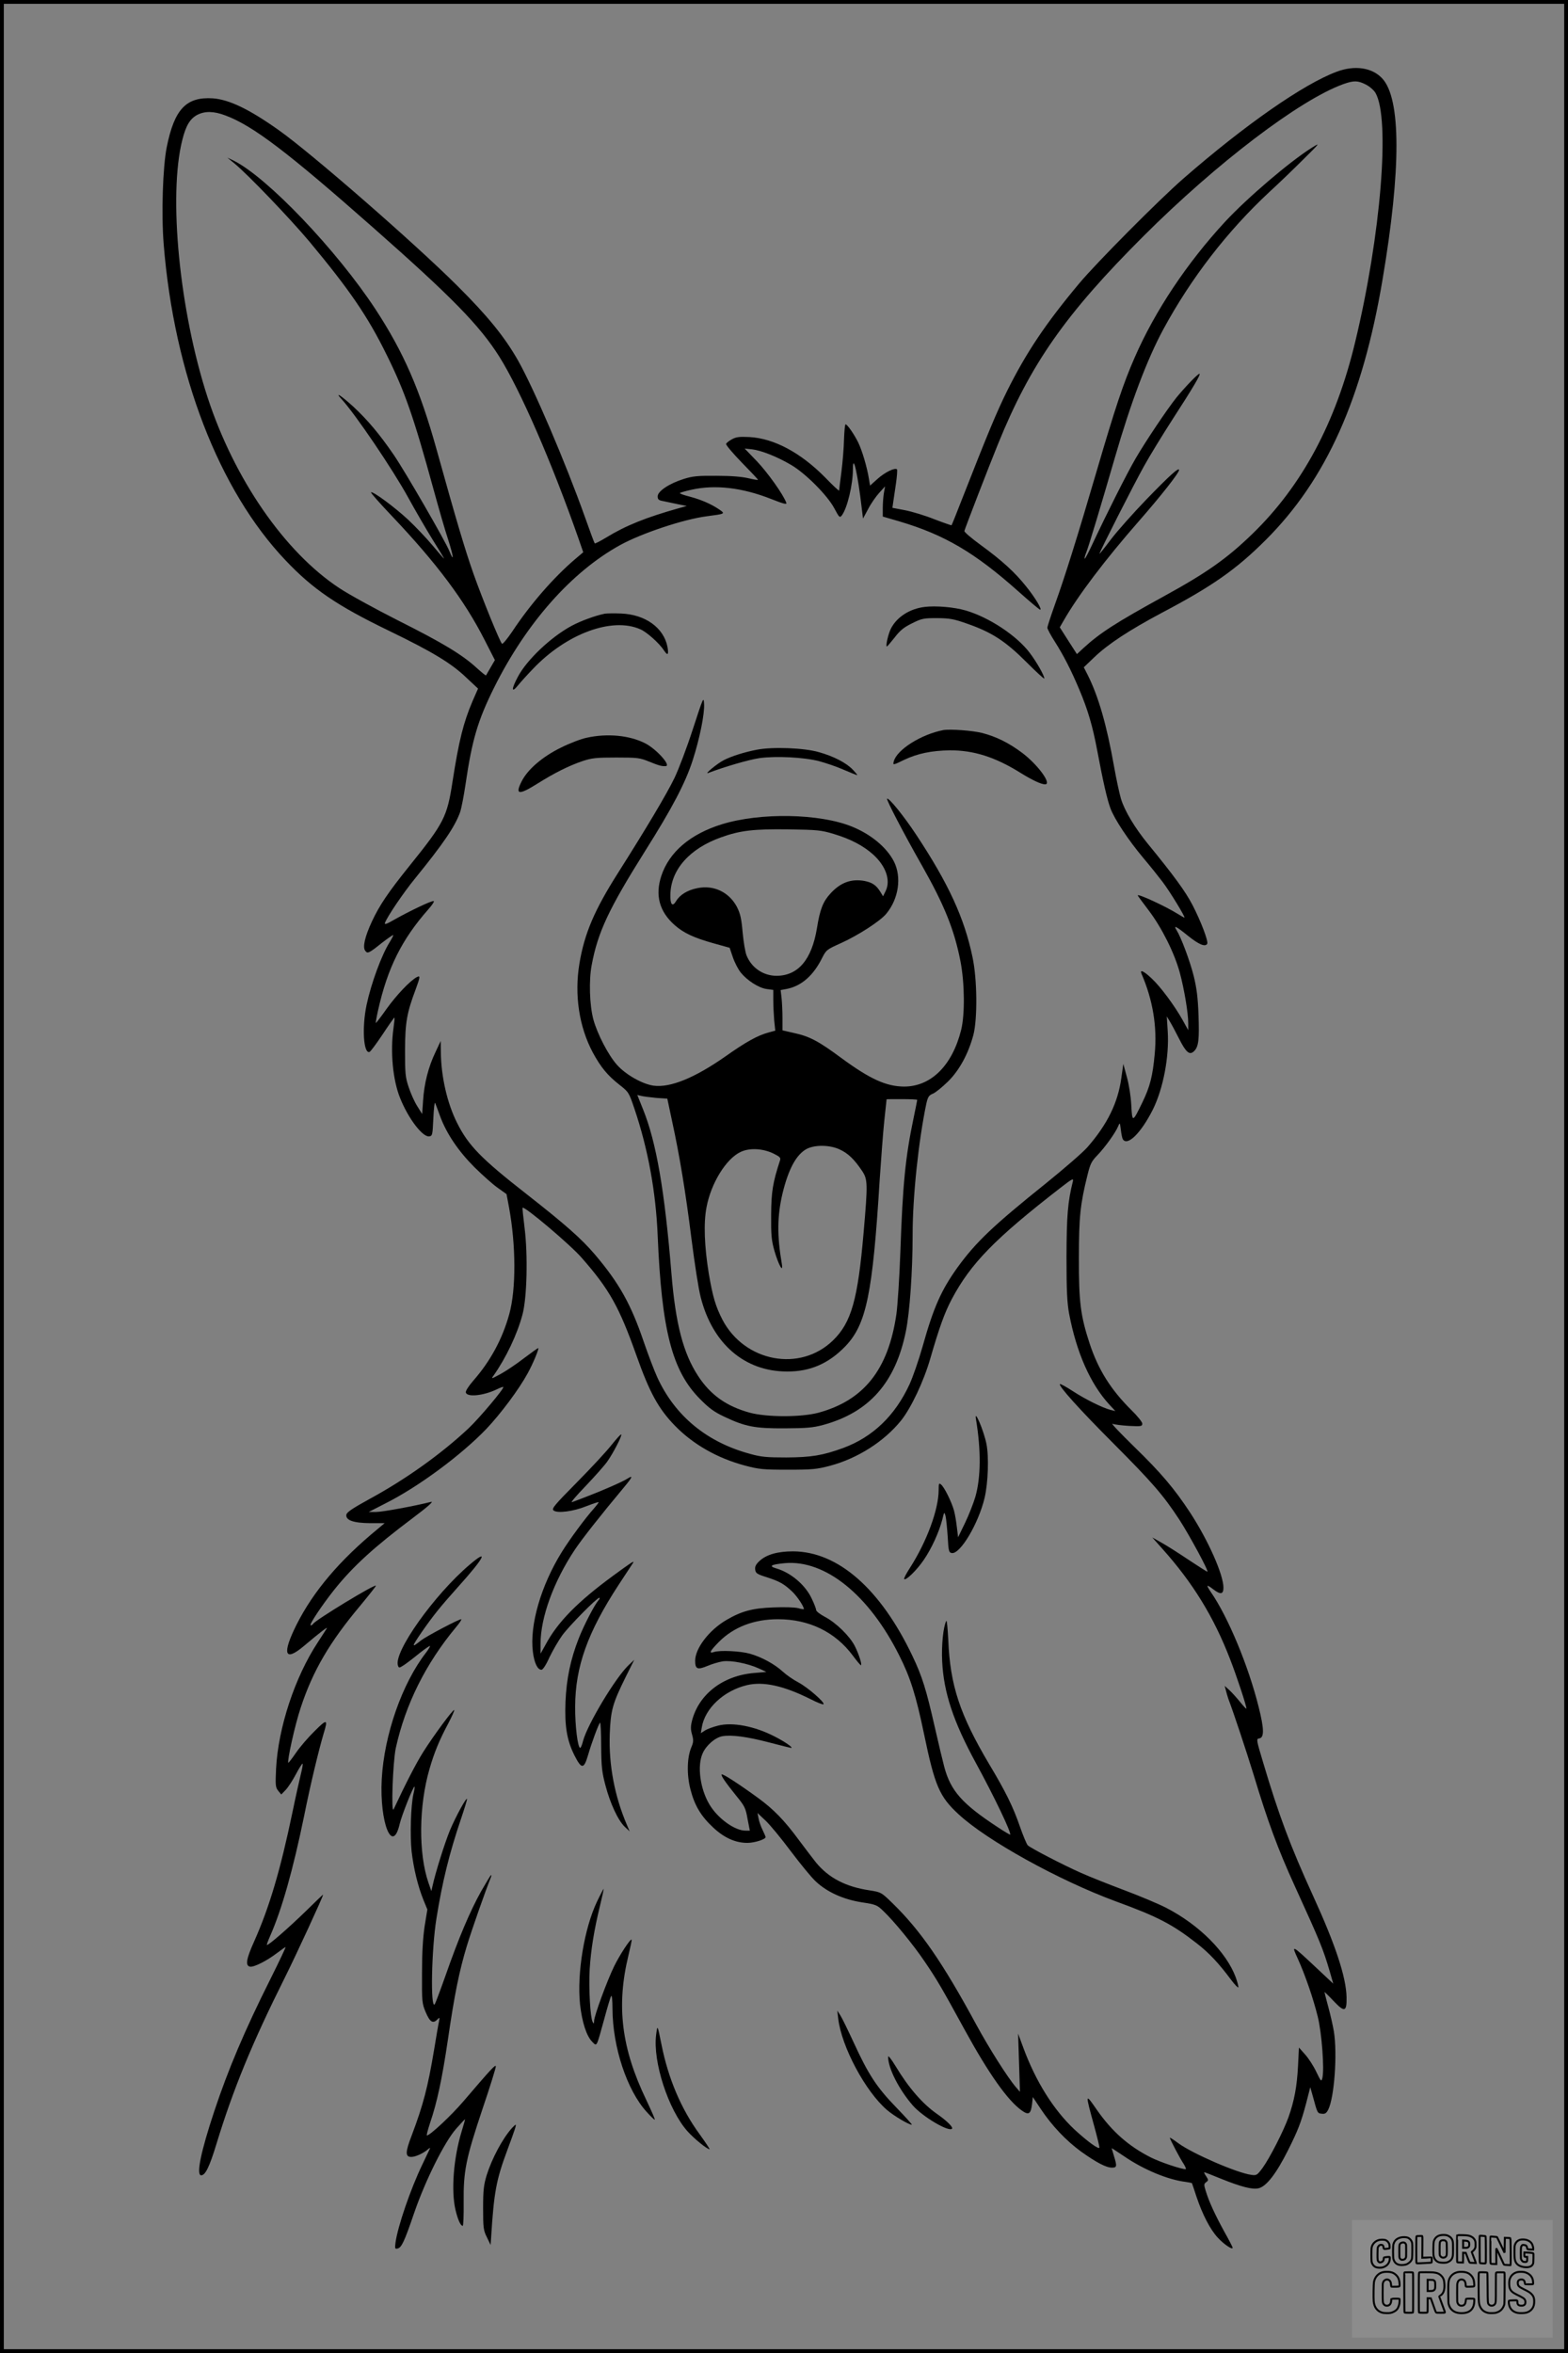 <?xml version="1.0" encoding="UTF-8"?>
<svg xmlns="http://www.w3.org/2000/svg" version="1.0" width="1024pt" height="1536pt" viewBox="0 0 1024 1536" preserveAspectRatio="xMidYMid meet">
  <rect x="0" y="0" width="1024" height="1536" fill="#808080" stroke="none"/>
  <g transform="translate(0.00 0.00) scale(1)">
    <g transform="translate(0,1536) scale(0.1,-0.1)" fill="#000000" stroke="none">
      <path d="M8730 14892 c-216 -80 -598 -346 -1000 -696 -163 -142 -568 -550 -682 -686 -220 -263 -345 -450 -470 -700 -70 -142 -124 -271 -298 -715 -34 -88 -64 -162 -66 -164 -1 -1 -51 16 -111 39 -59 24 -146 50 -191 59 l-84 16 5 35 c3 19 11 74 18 122 7 48 10 90 7 94 -14 13 -79 -19 -127 -62 l-49 -44 -7 42 c-12 77 -45 188 -71 241 -28 56 -71 117 -82 117 -4 0 -8 -44 -10 -98 -1 -53 -9 -149 -17 -212 -8 -63 -15 -118 -15 -122 0 -5 -42 34 -92 86 -159 161 -333 254 -493 263 -64 3 -87 1 -114 -14 -19 -10 -37 -24 -39 -31 -2 -7 44 -61 102 -121 58 -59 106 -110 106 -113 0 -3 -28 2 -62 10 -42 10 -112 16 -208 16 -123 1 -156 -2 -216 -21 -95 -30 -169 -80 -169 -113 0 -20 6 -26 35 -31 19 -4 62 -13 95 -20 l60 -12 -50 -14 c-217 -61 -347 -113 -478 -193 -38 -23 -71 -40 -73 -37 -3 3 -31 78 -63 169 -129 362 -335 843 -438 1025 -89 156 -198 290 -397 488 -280 279 -953 865 -1165 1015 -193 137 -324 200 -431 208 -174 11 -251 -70 -301 -318 -26 -129 -36 -437 -20 -635 68 -847 361 -1606 796 -2063 178 -188 337 -296 672 -458 287 -139 410 -213 509 -308 l76 -71 -36 -82 c-60 -141 -89 -257 -131 -527 -35 -228 -55 -268 -279 -546 -140 -174 -197 -258 -247 -365 -46 -99 -62 -168 -44 -191 15 -21 23 -18 109 51 39 30 72 53 74 51 2 -2 -9 -23 -23 -46 -53 -84 -121 -269 -151 -410 -31 -148 -20 -320 19 -307 7 2 45 54 86 115 41 62 75 111 77 109 2 -1 -1 -32 -6 -67 -22 -154 -5 -340 43 -458 53 -133 147 -256 190 -250 21 3 22 9 27 118 3 63 8 108 12 100 3 -8 18 -47 32 -86 42 -114 119 -228 225 -334 53 -52 121 -113 153 -135 l56 -40 16 -85 c46 -249 47 -535 2 -698 -45 -163 -123 -307 -236 -436 -28 -32 -50 -66 -48 -75 6 -33 113 -23 201 19 22 11 42 18 44 16 8 -8 -157 -204 -227 -270 -177 -166 -410 -333 -650 -463 -109 -60 -146 -85 -148 -101 -5 -36 46 -54 155 -55 l95 0 -43 -36 c-250 -205 -422 -408 -532 -626 -96 -192 -79 -246 45 -142 114 96 162 132 152 117 -5 -8 -31 -49 -58 -90 -151 -229 -259 -559 -273 -825 -5 -110 -4 -122 14 -145 l20 -24 29 30 c16 17 46 63 67 103 21 40 41 71 43 68 3 -3 -2 -31 -10 -63 -8 -33 -34 -147 -56 -254 -79 -379 -151 -621 -250 -843 -52 -115 -59 -159 -27 -165 24 -5 110 38 175 88 29 22 55 40 57 40 3 0 -42 -95 -100 -211 -167 -333 -275 -588 -366 -862 -88 -265 -119 -417 -85 -417 27 0 54 55 100 206 110 360 234 660 443 1078 75 150 253 535 253 548 0 2 -51 -47 -112 -107 -111 -108 -248 -228 -255 -221 -2 1 8 29 22 60 76 173 149 431 221 781 42 210 96 432 128 540 29 94 22 96 -59 15 -42 -41 -97 -105 -122 -142 -26 -38 -48 -66 -50 -65 -9 10 43 247 81 360 79 240 189 428 390 667 57 69 103 127 101 129 -10 10 -394 -224 -410 -249 -4 -6 -10 -10 -16 -10 -14 0 76 135 156 235 123 153 261 278 510 465 100 75 140 111 120 106 -106 -27 -318 -66 -359 -66 l-48 0 113 58 c214 108 492 314 655 484 93 98 213 258 270 363 35 63 77 165 69 165 -3 0 -45 -30 -94 -67 -49 -38 -118 -84 -153 -103 -59 -32 -62 -33 -45 -10 81 115 154 267 189 398 30 111 36 390 14 566 -9 71 -15 130 -13 132 12 12 315 -244 387 -328 180 -205 244 -320 356 -635 86 -243 144 -349 252 -460 119 -122 277 -212 457 -260 91 -24 116 -27 280 -27 163 0 189 3 277 26 181 49 351 158 461 293 67 83 149 257 192 405 60 207 94 301 141 390 124 233 280 393 708 725 76 59 88 66 83 45 -34 -136 -41 -224 -42 -495 0 -222 4 -299 17 -370 48 -254 139 -459 262 -593 l40 -43 -30 7 c-52 13 -167 70 -248 123 -43 28 -81 49 -84 46 -11 -11 128 -166 349 -387 257 -258 326 -338 431 -498 65 -100 195 -340 183 -340 -3 0 -58 35 -123 78 -64 43 -144 94 -177 112 l-60 34 65 -73 c200 -223 337 -446 443 -721 43 -110 107 -304 107 -323 0 -5 -17 13 -39 40 -21 26 -53 62 -70 78 l-33 30 8 -30 c4 -16 11 -41 16 -55 33 -86 118 -342 165 -495 92 -305 158 -484 268 -725 167 -366 186 -412 230 -562 l22 -77 -112 105 c-161 151 -163 152 -119 57 47 -104 100 -256 130 -378 26 -104 44 -343 30 -400 -7 -26 -9 -23 -40 41 -18 38 -51 89 -73 113 l-40 45 -6 -120 c-7 -135 -24 -226 -62 -334 -33 -92 -123 -268 -171 -334 -34 -45 -38 -48 -72 -43 -93 12 -385 139 -476 206 -31 23 -56 39 -56 36 0 -9 67 -137 91 -172 11 -18 17 -33 12 -33 -30 0 -169 47 -228 77 -144 73 -252 168 -350 308 -79 114 -79 115 -19 -104 19 -69 34 -131 34 -139 0 -18 -76 37 -163 117 -137 129 -252 313 -333 531 l-35 95 6 -190 6 -190 -26 30 c-55 64 -177 257 -260 410 -219 404 -363 613 -547 792 -73 71 -74 71 -148 83 -156 23 -268 81 -351 182 -19 24 -68 88 -109 143 -97 132 -167 204 -270 279 -125 91 -230 159 -237 153 -6 -7 23 -50 98 -143 52 -63 59 -78 71 -147 l15 -77 -29 0 c-70 0 -181 80 -235 171 -61 102 -81 253 -44 334 23 52 81 102 127 111 59 11 160 -2 306 -40 76 -20 141 -36 145 -36 16 1 -44 42 -107 74 -131 68 -277 96 -372 71 -32 -8 -70 -22 -85 -32 l-26 -17 6 37 c20 125 144 241 296 277 107 25 239 -4 415 -92 43 -22 81 -37 84 -33 11 11 -103 110 -163 142 -33 17 -79 49 -103 71 -52 48 -137 95 -215 117 -60 17 -195 24 -234 11 -36 -12 -27 6 33 67 96 96 228 147 385 147 203 0 374 -83 489 -238 25 -34 48 -61 52 -62 10 0 -12 70 -39 124 -33 66 -124 154 -195 191 -32 17 -58 37 -58 45 0 8 -13 42 -29 75 -41 88 -135 168 -229 196 -55 16 -39 26 54 35 263 23 548 -206 746 -601 73 -144 110 -261 163 -516 70 -336 100 -407 225 -522 184 -171 654 -431 1025 -568 277 -101 372 -151 531 -275 81 -63 142 -128 224 -238 24 -32 46 -54 47 -49 2 6 -6 35 -17 66 -61 164 -239 342 -452 452 -48 25 -169 76 -270 114 -101 38 -230 89 -288 115 -122 54 -329 162 -348 180 -7 7 -30 62 -51 122 -44 128 -93 228 -201 408 -192 324 -255 515 -267 810 -4 76 -9 132 -13 125 -20 -38 -32 -159 -27 -263 10 -206 74 -396 220 -664 119 -218 234 -458 224 -468 -1 -2 -40 21 -85 51 -228 150 -303 234 -345 390 -9 33 -37 150 -62 260 -56 246 -82 331 -146 465 -209 439 -487 682 -780 683 -101 0 -174 -21 -219 -63 -23 -21 -31 -37 -28 -56 3 -24 12 -30 76 -50 83 -27 112 -43 165 -93 32 -30 77 -97 77 -115 0 -2 -17 0 -37 6 -22 6 -91 8 -163 5 -135 -5 -207 -24 -306 -82 -113 -66 -204 -185 -204 -266 0 -55 15 -61 80 -34 30 13 75 26 100 30 55 8 165 -14 235 -46 l50 -23 -80 -7 c-204 -17 -362 -139 -406 -313 -9 -36 -9 -56 1 -90 10 -36 9 -49 -5 -82 -28 -66 -31 -177 -6 -274 27 -106 69 -176 150 -251 72 -67 145 -99 222 -99 46 0 119 23 119 38 0 3 -9 24 -20 47 -11 22 -23 56 -26 75 l-7 35 53 -50 c29 -27 103 -117 165 -200 62 -82 135 -172 164 -198 73 -68 178 -116 299 -135 91 -14 100 -17 140 -56 68 -64 197 -221 271 -331 79 -116 109 -167 261 -445 158 -288 281 -462 373 -527 45 -32 59 -24 67 42 l5 46 52 -78 c73 -110 167 -208 263 -278 101 -72 164 -105 202 -105 32 0 34 8 13 76 -8 27 -15 50 -15 51 0 1 37 -23 83 -54 126 -86 284 -152 400 -166 21 -3 39 -7 41 -8 1 -2 15 -42 30 -89 39 -116 89 -213 139 -267 39 -43 97 -82 97 -66 0 5 -25 53 -56 108 -59 108 -99 194 -120 264 -12 39 -12 45 3 56 16 12 16 14 0 39 -10 14 -15 26 -12 26 4 0 54 -20 113 -44 127 -51 200 -70 240 -61 52 11 117 95 196 253 62 124 83 177 116 302 l27 105 17 -60 c30 -111 30 -110 58 -113 21 -3 30 3 42 26 40 78 61 365 37 512 -6 36 -22 107 -36 158 -14 51 -25 95 -25 98 0 2 27 -24 59 -58 72 -76 87 -72 85 25 -3 132 -73 343 -219 662 -149 326 -224 527 -328 877 -43 143 -43 147 -23 150 33 5 32 62 -4 205 -67 269 -200 588 -312 750 -33 49 -30 53 16 18 47 -36 66 -33 66 11 0 85 -99 308 -217 489 -103 157 -191 261 -366 431 -89 87 -153 154 -142 150 11 -5 59 -11 108 -14 80 -4 87 -3 87 15 0 10 -32 50 -71 88 -135 134 -216 263 -273 435 -59 180 -71 271 -70 560 0 266 9 350 56 539 18 73 26 90 65 130 49 51 117 145 135 188 11 27 12 27 18 -22 3 -27 9 -56 13 -62 30 -47 119 41 196 194 68 137 108 347 97 513 l-6 95 20 -33 c11 -18 38 -68 60 -112 46 -91 69 -111 99 -81 29 29 34 76 28 240 -4 109 -12 172 -31 249 -25 100 -83 254 -112 300 -23 36 -3 26 76 -38 70 -56 111 -73 124 -51 9 15 -41 147 -96 253 -47 90 -120 190 -291 399 -85 104 -152 215 -176 294 -10 33 -31 130 -46 215 -47 265 -101 454 -172 595 l-25 49 69 66 c91 87 229 177 443 291 327 172 485 283 676 474 395 394 632 922 763 1700 122 721 121 1181 -2 1313 -66 71 -179 88 -297 44z m190 -84 c25 -13 53 -37 63 -55 97 -169 35 -930 -133 -1626 -126 -526 -347 -938 -671 -1252 -167 -162 -300 -255 -579 -408 -315 -173 -417 -239 -525 -338 l-42 -39 -56 87 -56 88 26 45 c92 161 270 396 487 644 149 170 266 319 266 338 0 20 -61 -35 -213 -192 -86 -89 -190 -206 -232 -261 -41 -55 -75 -97 -75 -94 0 11 226 456 291 572 37 67 121 204 186 305 136 210 188 298 176 298 -11 0 -95 -88 -150 -155 -61 -76 -203 -288 -268 -400 -58 -100 -189 -361 -279 -553 -26 -57 -50 -101 -52 -99 -3 3 2 21 10 41 15 36 99 316 186 616 104 360 211 644 317 840 182 336 419 642 693 897 58 53 157 148 220 211 113 112 114 113 56 77 -142 -89 -419 -325 -565 -482 -248 -268 -458 -582 -591 -887 -74 -169 -126 -324 -248 -741 -127 -434 -209 -694 -272 -869 -27 -76 -50 -145 -50 -154 0 -8 22 -49 49 -91 57 -90 104 -181 159 -311 57 -135 87 -238 117 -396 38 -203 65 -322 87 -381 26 -70 116 -206 214 -323 44 -52 100 -122 125 -155 47 -61 153 -235 144 -235 -3 0 -22 11 -43 24 -80 50 -262 134 -262 121 0 -2 32 -46 71 -97 86 -113 169 -279 204 -408 29 -108 55 -263 55 -330 l0 -45 -36 65 c-53 95 -145 219 -203 273 -52 49 -79 61 -66 30 74 -171 103 -346 86 -523 -13 -144 -31 -214 -80 -315 -65 -134 -67 -135 -73 -19 -3 58 -15 134 -29 184 l-23 85 -13 -92 c-22 -161 -91 -302 -220 -450 -30 -35 -153 -141 -273 -238 -343 -275 -457 -383 -578 -550 -105 -147 -155 -258 -227 -515 -25 -88 -63 -198 -85 -246 -95 -206 -241 -345 -433 -416 -135 -49 -208 -61 -372 -62 -126 0 -164 3 -235 23 -283 76 -491 247 -607 499 -19 41 -59 146 -89 233 -83 245 -161 384 -319 570 -89 104 -192 195 -446 394 -297 232 -380 317 -454 465 -64 127 -104 300 -106 460 l-1 75 -34 -73 c-46 -95 -74 -205 -81 -316 l-6 -88 -32 51 c-18 28 -43 84 -56 124 -22 65 -24 89 -24 242 1 182 12 244 70 398 30 82 31 91 6 78 -44 -24 -132 -117 -196 -206 -37 -53 -69 -94 -71 -93 -1 2 5 39 15 83 62 277 155 463 329 660 24 27 40 51 34 53 -12 4 -151 -62 -251 -118 -57 -33 -72 -38 -67 -24 16 42 120 196 196 289 187 230 261 339 295 434 8 24 24 105 35 180 43 293 80 417 186 631 210 422 506 757 824 932 140 77 416 169 566 188 122 16 122 16 80 45 -52 35 -116 63 -191 83 -36 9 -65 19 -65 23 0 3 34 13 75 22 156 35 333 14 523 -61 81 -32 102 -37 97 -24 -20 55 -122 197 -191 270 l-81 84 48 -5 c60 -7 164 -48 254 -101 95 -55 240 -201 284 -285 32 -60 35 -63 49 -45 35 47 72 199 72 302 0 109 32 -33 58 -258 l8 -65 34 63 c18 35 51 82 72 105 l38 42 -8 -45 c-4 -25 -7 -69 -7 -98 l0 -54 110 -32 c293 -87 491 -203 775 -456 74 -66 138 -120 143 -120 14 0 -32 78 -91 151 -74 93 -157 169 -297 271 -60 44 -109 85 -107 92 5 20 163 429 219 566 212 523 440 849 952 1360 477 476 1019 888 1304 991 68 24 94 24 147 -3z m-7447 -202 c179 -67 403 -237 964 -732 514 -453 696 -639 825 -844 137 -219 341 -687 514 -1180 l33 -95 -52 -44 c-140 -119 -293 -294 -412 -474 -33 -48 -62 -84 -67 -79 -14 14 -126 288 -186 457 -55 157 -107 330 -242 815 -108 387 -214 630 -397 910 -254 387 -708 863 -928 972 l-40 19 45 -37 c89 -73 360 -356 489 -509 264 -317 382 -489 506 -741 119 -240 177 -407 305 -874 34 -124 77 -274 97 -333 35 -110 40 -154 8 -75 -26 65 -289 520 -363 628 -93 136 -170 227 -263 314 -80 73 -129 105 -77 49 91 -100 333 -457 435 -643 44 -80 114 -201 156 -269 42 -67 77 -125 77 -127 0 -3 -33 35 -73 83 -40 48 -113 125 -161 170 -89 83 -233 189 -243 179 -3 -3 58 -72 135 -153 294 -310 476 -553 607 -811 l67 -131 -28 -48 c-15 -26 -29 -50 -30 -52 -2 -2 -29 20 -61 49 -94 86 -219 162 -512 309 -152 77 -325 172 -385 212 -357 235 -686 712 -860 1244 -184 564 -258 1320 -165 1683 23 92 50 137 97 162 50 26 109 25 185 -4z"></path>
      <path d="M6038 11398 c-97 -12 -180 -65 -219 -140 -18 -34 -37 -118 -27 -118 3 0 25 27 51 59 35 46 60 66 113 92 64 32 76 34 164 34 83 -1 108 -5 198 -37 158 -55 248 -113 385 -250 64 -64 117 -113 117 -107 0 19 -49 106 -95 167 -85 113 -267 233 -419 277 -75 22 -195 32 -268 23z"></path>
      <path d="M3950 11354 c-61 -12 -160 -48 -220 -81 -134 -73 -290 -221 -348 -331 -43 -80 -43 -110 0 -57 18 22 62 71 98 108 219 231 518 341 702 259 42 -18 125 -92 155 -139 24 -36 31 -27 22 24 -24 125 -145 212 -303 218 -45 2 -92 1 -106 -1z"></path>
      <path d="M4525 10601 c-38 -118 -93 -263 -121 -321 -51 -105 -182 -325 -369 -620 -153 -241 -218 -393 -251 -590 -34 -204 -2 -413 87 -580 52 -96 96 -150 174 -211 61 -48 62 -50 98 -156 89 -263 140 -542 152 -828 26 -619 94 -883 275 -1066 60 -61 92 -85 160 -117 137 -65 199 -77 395 -76 142 1 183 4 250 22 301 82 473 276 541 612 25 123 44 388 44 631 0 250 39 616 90 857 10 42 16 52 43 63 17 7 61 43 98 79 74 73 133 181 166 305 27 106 25 363 -6 507 -53 255 -157 481 -369 801 -80 121 -179 243 -189 233 -6 -6 110 -229 229 -438 145 -256 210 -417 250 -621 28 -143 30 -348 5 -450 -58 -232 -196 -370 -373 -370 -116 1 -221 48 -409 186 -151 112 -209 142 -311 164 l-74 17 0 80 c0 45 -3 104 -6 132 l-6 51 38 7 c96 18 175 87 231 199 29 57 31 58 126 101 111 50 253 142 293 189 83 98 104 242 51 345 -48 92 -150 176 -273 226 -212 86 -599 93 -851 15 -205 -64 -342 -180 -394 -336 -42 -127 -13 -234 87 -322 59 -52 126 -83 255 -119 l104 -29 21 -62 c12 -35 35 -79 51 -99 42 -52 116 -100 168 -108 l45 -6 0 -67 c0 -36 3 -96 6 -133 l7 -66 -44 -12 c-71 -19 -147 -61 -280 -155 -201 -141 -362 -207 -471 -192 -72 10 -181 71 -238 135 -57 63 -129 202 -155 297 -25 94 -30 255 -11 355 40 215 112 367 346 740 181 287 266 449 314 598 45 140 78 301 74 367 -3 50 -5 44 -73 -164z m920 -685 c110 -33 192 -76 257 -134 83 -75 115 -167 83 -236 l-18 -37 -17 28 c-27 44 -53 62 -103 72 -87 16 -157 -9 -223 -81 -49 -53 -69 -103 -89 -228 -34 -205 -123 -309 -263 -310 -86 0 -163 51 -196 132 -9 20 -20 88 -26 150 -8 92 -15 123 -37 167 -51 97 -152 146 -260 123 -65 -13 -114 -44 -138 -85 -24 -40 -39 -21 -37 45 4 162 126 299 331 372 125 45 214 55 441 52 189 -3 212 -5 295 -30z m-1159 -1723 l72 -5 31 -146 c49 -225 88 -460 127 -771 20 -157 46 -327 60 -379 77 -304 287 -485 564 -485 151 -1 272 52 381 165 137 143 178 341 224 1088 9 135 22 307 30 384 8 76 15 139 15 140 0 1 45 1 100 1 55 0 100 -2 100 -5 0 -3 -11 -57 -24 -120 -53 -251 -71 -434 -86 -870 -6 -168 -18 -352 -26 -409 -53 -362 -212 -562 -509 -643 -113 -30 -335 -30 -448 0 -153 42 -257 116 -338 240 -97 148 -147 340 -174 667 -44 542 -99 859 -185 1072 l-38 95 26 -6 c15 -4 59 -9 98 -13z m1199 -337 c54 -25 94 -64 144 -138 38 -57 39 -80 11 -403 -38 -440 -80 -588 -200 -705 -215 -209 -577 -141 -722 135 -45 88 -63 149 -89 300 -29 178 -35 332 -15 434 29 156 127 316 222 361 58 28 146 24 217 -11 40 -20 47 -27 41 -44 -47 -144 -57 -203 -58 -355 -1 -134 2 -166 22 -237 26 -89 58 -147 48 -85 -32 187 -30 315 4 460 39 161 90 255 158 292 54 28 152 27 217 -4z"></path>
      <path d="M6160 10594 c-145 -28 -303 -128 -323 -204 -7 -26 -6 -26 68 10 87 41 177 60 297 62 156 1 298 -44 464 -148 78 -48 134 -74 159 -74 47 0 -49 131 -153 208 -85 63 -165 103 -257 127 -62 16 -211 27 -255 19z"></path>
      <path d="M3831 10544 c-35 -7 -111 -36 -167 -64 -121 -59 -219 -143 -258 -222 -44 -87 -18 -90 106 -12 110 69 202 115 293 146 61 20 89 23 220 23 140 0 154 -2 215 -27 64 -26 83 -31 108 -29 36 3 -62 112 -135 149 -102 52 -247 66 -382 36z"></path>
      <path d="M4943 10466 c-82 -16 -162 -41 -214 -67 -41 -20 -134 -96 -104 -85 107 41 266 87 334 97 108 15 292 6 391 -20 41 -11 113 -35 158 -55 46 -20 87 -36 90 -36 3 0 -10 16 -29 36 -42 44 -124 87 -221 114 -95 28 -302 36 -405 16z"></path>
      <path d="M6374 6094 c33 -199 32 -377 -4 -504 -12 -41 -42 -118 -67 -170 l-46 -95 -8 65 c-4 36 -12 85 -19 110 -15 55 -63 152 -84 169 -14 12 -16 8 -16 -35 0 -128 -78 -338 -187 -508 -24 -37 -42 -71 -38 -74 11 -11 81 57 127 124 51 74 100 181 122 265 12 51 13 52 21 23 4 -16 10 -76 14 -134 5 -96 8 -105 27 -108 55 -8 174 192 214 360 23 97 29 269 12 353 -18 89 -82 237 -68 159z"></path>
      <path d="M3994 5928 c-31 -40 -133 -150 -226 -244 -147 -149 -167 -172 -153 -184 24 -20 129 -7 215 28 41 16 77 28 79 26 2 -2 -12 -20 -30 -41 -57 -63 -157 -199 -210 -284 -136 -219 -211 -477 -189 -652 9 -72 30 -117 56 -117 9 0 30 31 53 83 22 45 59 109 83 142 47 64 226 245 242 245 5 0 2 -8 -6 -17 -26 -30 -95 -163 -128 -247 -54 -137 -81 -266 -87 -416 -6 -160 9 -250 59 -350 46 -90 61 -90 88 2 23 80 70 207 79 213 3 1 7 -67 7 -154 1 -133 5 -170 28 -256 31 -118 82 -228 126 -270 l32 -30 -17 40 c-81 188 -120 392 -113 595 6 156 18 199 105 375 l55 110 -37 -35 c-86 -82 -267 -384 -297 -493 -6 -26 -15 -47 -19 -47 -16 0 -34 144 -33 270 1 261 82 485 283 793 48 73 91 139 96 146 9 16 -15 0 -135 -88 -230 -169 -359 -301 -436 -445 l-34 -61 0 65 c0 172 86 407 224 614 49 73 168 224 320 406 56 67 63 83 24 58 -30 -20 -173 -82 -268 -118 -41 -16 -84 -32 -95 -36 -11 -4 30 44 91 107 60 63 124 135 141 160 40 57 97 169 90 175 -3 3 -31 -28 -63 -68z"></path>
      <path d="M3067 5146 c-232 -197 -499 -573 -468 -659 6 -17 9 -16 41 5 19 13 64 47 99 76 36 28 67 50 69 47 2 -2 -9 -21 -25 -42 -157 -202 -274 -537 -290 -827 -15 -284 70 -496 117 -293 13 56 90 250 97 244 2 -3 -1 -24 -7 -48 -17 -75 -23 -268 -12 -374 13 -112 41 -228 78 -319 l25 -61 -18 -110 c-11 -75 -17 -172 -17 -305 -1 -186 0 -198 24 -255 27 -64 47 -77 75 -49 17 17 17 16 12 -12 -4 -16 -18 -99 -32 -184 -41 -246 -71 -360 -146 -559 -43 -111 -43 -141 -3 -141 27 0 78 23 108 49 10 9 17 12 14 6 -2 -5 -25 -53 -50 -105 -77 -160 -160 -402 -175 -509 -5 -39 -4 -43 13 -39 26 5 45 45 109 233 73 212 198 463 274 549 31 35 57 63 58 62 1 -1 -9 -37 -22 -79 -53 -173 -70 -388 -40 -514 15 -63 33 -103 47 -103 4 0 7 69 6 152 -2 206 14 285 123 611 50 147 89 273 87 279 -4 11 -31 -18 -209 -226 -81 -95 -220 -225 -241 -226 -4 0 6 37 21 83 45 132 78 285 116 542 43 295 74 448 124 613 31 102 120 356 156 445 4 9 5 17 2 17 -3 0 -32 -49 -66 -108 -72 -129 -146 -304 -231 -547 -35 -99 -67 -184 -71 -189 -29 -33 -21 360 11 559 38 239 85 429 160 650 22 65 40 124 40 130 0 22 -75 -115 -112 -204 -35 -86 -94 -274 -113 -361 l-8 -35 -19 55 c-66 192 -63 503 7 743 31 107 63 185 122 296 24 46 42 85 39 88 -6 7 -134 -166 -201 -272 -47 -74 -117 -210 -194 -375 -18 -40 -6 307 14 400 63 285 195 550 393 788 24 28 39 52 34 52 -17 0 -227 -111 -262 -138 -65 -52 -64 -46 4 54 76 109 120 164 241 299 169 188 200 250 72 141z"></path>
      <path d="M3899 2947 c-83 -174 -132 -468 -111 -671 13 -116 42 -207 80 -245 31 -31 26 -39 78 149 20 74 40 142 45 150 5 9 9 -26 9 -85 1 -248 95 -531 223 -671 27 -30 51 -53 53 -51 3 2 -23 60 -55 128 -163 338 -197 615 -117 944 13 55 23 101 21 103 -8 8 -77 -98 -114 -173 -46 -94 -131 -325 -131 -357 -1 -20 -2 -21 -10 -6 -15 26 -26 220 -19 343 8 128 29 257 67 413 15 62 26 112 24 112 -1 0 -21 -37 -43 -83z"></path>
      <path d="M5474 2183 c22 -185 178 -476 319 -597 46 -39 142 -96 162 -96 4 0 -42 51 -102 113 -128 132 -182 215 -278 424 -37 80 -76 160 -87 177 l-20 31 6 -52z"></path>
      <path d="M4285 2078 c-23 -176 80 -491 205 -631 45 -50 128 -117 144 -117 3 0 -26 44 -65 98 -121 165 -205 364 -249 585 -27 133 -26 131 -35 65z"></path>
      <path d="M5800 1933 c0 -75 72 -215 162 -318 64 -73 233 -173 255 -151 10 9 -35 53 -97 96 -95 66 -186 171 -271 312 -30 49 -49 73 -49 61z"></path>
      <path d="M3343 1468 c-61 -68 -130 -197 -165 -308 -19 -64 -23 -96 -23 -215 0 -129 2 -144 25 -190 l24 -50 3 45 c19 302 33 378 107 577 49 132 59 163 53 163 -2 0 -13 -10 -24 -22z"></path>
    </g>
  </g>
  <rect x="0.0" y="0.0" width="1024.0" height="1536.0" fill="none" stroke="black" stroke-width="5"></rect>
  <g transform="translate(882.93 1449.20) scale(0.128)" opacity="1.0">
    <rect x="0" y="0" width="1024.0" height="600.0" fill="white" fill-opacity="0.1"></rect>
    <g transform="translate(0,650) scale(0.1,-0.1)" stroke="none">
      <path fill="none" stroke="#000000" stroke-width="100" d="M4491 5720 c-164 -43 -269 -147 -319 -315 -19 -65 -29 -577 -13 -693 25 -190 116 -310 276 -367 63 -23 284 -32 370 -16 122 22 249 110 294 205 51 104 56 150 56 496 0 341 -4 385 -48 478 -46 100 -156 184 -282 217 -83 21 -241 19 -334 -5z m270 -273 c19 -12 43 -40 54 -62 18 -37 20 -64 23 -320 5 -339 -1 -384 -56 -436 -87 -82 -235 -56 -289 51 -22 43 -23 53 -23 335 0 314 7 370 52 412 34 32 66 42 139 42 53 1 73 -4 100 -22z"></path>
      <path fill="none" stroke="#000000" stroke-width="100" d="M5367 5723 c-4 -3 -7 -311 -7 -683 0 -618 1 -679 17 -691 12 -10 51 -14 152 -14 l136 0 3 248 2 248 67 -3 67 -3 34 -85 c18 -47 58 -152 89 -235 30 -82 63 -158 73 -168 14 -15 40 -19 165 -24 l148 -6 -5 34 c-4 19 -49 143 -102 276 -53 133 -96 246 -96 251 0 6 15 19 33 31 53 33 104 92 134 156 27 57 28 67 27 195 0 115 -4 144 -23 193 -31 80 -76 135 -148 183 -83 56 -166 82 -303 94 -129 11 -453 14 -463 3z m541 -300 c55 -27 77 -73 77 -163 0 -61 -4 -82 -23 -111 -34 -55 -73 -69 -191 -69 l-101 0 0 187 0 186 101 -6 c66 -4 114 -12 137 -24z"></path>
      <path fill="none" stroke="#000000" stroke-width="100" d="M6514 5685 c-4 -9 -5 -320 -2 -690 3 -511 7 -678 16 -687 19 -19 273 -30 291 -13 11 11 13 126 12 675 -1 364 -6 672 -11 685 -11 28 -27 31 -187 40 -99 6 -114 5 -119 -10z"></path>
      <path fill="none" stroke="#000000" stroke-width="100" d="M3355 5683 c-27 -3 -55 -9 -62 -15 -10 -8 -13 -150 -13 -683 0 -592 2 -674 15 -685 12 -10 52 -11 173 -6 362 15 578 29 590 38 8 7 12 46 12 129 0 108 -2 119 -20 129 -11 6 -24 9 -28 7 -4 -3 -103 -8 -221 -12 l-214 -7 5 545 c4 384 2 549 -5 556 -11 11 -120 12 -232 4z"></path>
      <path fill="none" stroke="#000000" stroke-width="100" d="M7067 5654 c-4 -4 -7 -310 -7 -680 0 -625 1 -673 18 -692 15 -18 31 -21 152 -24 l134 -3 -3 400 c-2 277 1 397 8 390 11 -11 153 -311 251 -530 96 -215 128 -281 142 -292 7 -6 82 -14 165 -17 l153 -7 11 28 c14 34 3 1333 -11 1347 -5 5 -70 11 -144 14 l-136 5 -1 -54 c-1 -30 -5 -200 -8 -379 l-6 -325 -73 150 c-40 83 -123 256 -184 385 -61 129 -117 242 -125 252 -11 12 -40 18 -121 22 -59 4 -130 9 -157 12 -28 3 -54 2 -58 -2z"></path>
      <path fill="none" stroke="#000000" stroke-width="100" d="M2507 5614 c-220 -49 -342 -159 -394 -357 -24 -91 -24 -641 0 -740 57 -233 232 -339 510 -310 56 6 127 21 158 33 76 29 187 114 226 174 64 95 67 114 71 505 2 232 -1 371 -8 404 -27 126 -116 235 -228 278 -74 29 -236 35 -335 13z m191 -281 c15 -11 36 -35 47 -54 19 -32 20 -52 20 -349 0 -309 0 -316 -23 -362 -31 -62 -75 -89 -155 -95 -53 -4 -67 -2 -97 19 -19 13 -44 41 -55 63 -19 37 -20 60 -20 350 0 337 2 351 60 405 54 51 169 63 223 23z"></path>
      <path fill="none" stroke="#000000" stroke-width="100" d="M8568 5491 c-133 -43 -219 -134 -262 -280 -13 -45 -16 -107 -16 -343 0 -320 9 -395 60 -506 73 -156 258 -255 506 -269 191 -11 324 47 376 165 19 42 22 70 26 288 4 209 3 242 -11 256 -19 18 -186 38 -347 41 l-105 2 -3 -95 c-1 -52 2 -102 7 -109 6 -10 33 -16 75 -19 l66 -4 0 -105 c0 -98 -1 -105 -26 -130 -23 -23 -31 -25 -99 -21 -64 3 -79 7 -112 34 -21 16 -49 52 -63 80 -25 49 -25 51 -25 324 0 303 6 348 56 402 28 29 32 30 99 26 105 -6 152 -50 167 -158 8 -53 9 -54 48 -62 22 -5 90 -10 150 -11 l110 -2 3 43 c4 52 -30 180 -66 245 -53 99 -179 183 -317 212 -96 20 -226 18 -297 -4z"></path>
      <path fill="none" stroke="#000000" stroke-width="100" d="M1390 5484 c-203 -45 -359 -207 -390 -404 -13 -83 -13 -616 0 -694 20 -123 100 -235 203 -281 98 -45 271 -51 387 -13 211 67 340 238 340 451 0 54 -3 69 -17 74 -24 9 -264 -15 -280 -28 -7 -7 -13 -31 -13 -60 0 -56 -13 -95 -43 -128 -31 -34 -95 -61 -144 -61 -35 0 -48 6 -77 35 -52 52 -58 99 -54 423 3 257 5 280 24 323 42 89 120 132 202 109 53 -14 72 -42 81 -120 11 -90 15 -92 150 -79 62 6 125 15 138 20 25 9 25 10 21 107 -3 82 -9 106 -33 155 -33 68 -97 130 -163 160 -60 27 -235 33 -332 11z"></path>
      <path fill="none" stroke="#000000" stroke-width="100" d="M1600 3845 c-239 -44 -424 -235 -476 -495 -22 -109 -33 -831 -15 -1000 31 -300 174 -492 425 -572 45 -15 100 -21 211 -25 181 -6 263 8 380 66 147 73 214 152 266 311 26 78 32 117 37 219 4 98 2 125 -9 132 -22 14 -393 11 -407 -3 -7 -7 -12 -39 -12 -73 0 -169 -84 -275 -217 -275 -68 0 -110 18 -150 64 -65 73 -68 99 -68 606 0 446 1 456 22 515 78 208 337 201 392 -11 6 -23 13 -75 16 -115 3 -41 10 -78 15 -83 10 -10 289 -10 357 0 63 9 67 18 60 147 -12 210 -62 331 -181 445 -86 82 -165 123 -280 146 -94 19 -261 20 -366 1z"></path>
      <path fill="none" stroke="#000000" stroke-width="100" d="M5376 3840 c-151 -39 -268 -118 -350 -237 -106 -157 -118 -245 -114 -863 4 -463 5 -477 27 -550 33 -106 72 -178 131 -243 123 -135 290 -197 526 -197 326 0 528 127 610 384 34 106 48 339 20 349 -29 12 -386 9 -400 -2 -7 -6 -16 -44 -20 -85 -17 -192 -81 -266 -226 -266 -93 1 -163 55 -197 152 -16 48 -18 92 -18 503 0 437 1 452 22 520 26 81 57 119 121 147 78 35 188 8 237 -56 30 -40 55 -133 55 -206 0 -92 6 -95 157 -92 70 1 161 5 201 8 87 8 88 9 78 158 -12 189 -62 314 -170 422 -76 76 -130 109 -241 144 -102 33 -337 38 -449 10z"></path>
      <path fill="none" stroke="#000000" stroke-width="100" d="M8441 3845 c-204 -45 -357 -196 -406 -402 -24 -99 -17 -331 13 -416 47 -137 141 -225 342 -323 334 -162 396 -203 438 -284 19 -37 23 -57 20 -116 -3 -59 -8 -77 -30 -107 -39 -50 -98 -70 -190 -65 -137 7 -187 57 -188 185 0 95 4 94 -223 86 -106 -3 -198 -10 -204 -16 -17 -13 -17 -107 1 -200 44 -226 196 -375 436 -423 103 -20 339 -15 435 10 199 53 340 189 391 377 21 78 28 222 15 311 -16 115 -56 191 -145 276 -85 81 -145 117 -386 235 -250 122 -298 173 -301 319 -3 109 52 167 164 175 115 8 183 -49 194 -164 3 -32 10 -64 16 -70 10 -14 340 -17 387 -4 24 7 25 9 22 92 -5 150 -54 269 -153 369 -69 70 -189 133 -297 155 -90 18 -265 18 -351 0z"></path>
      <path fill="none" stroke="#000000" stroke-width="100" d="M2710 3833 c-14 -2 -29 -9 -35 -14 -7 -7 -9 -354 -7 -1017 3 -910 5 -1008 20 -1019 20 -16 384 -18 413 -3 19 10 19 32 19 1019 0 923 -1 1010 -16 1022 -13 10 -61 14 -193 16 -97 1 -187 -1 -201 -4z"></path>
      <path fill="none" stroke="#000000" stroke-width="100" d="M3455 3833 c-47 -12 -45 32 -45 -1034 0 -987 0 -1009 19 -1019 12 -6 98 -10 210 -10 159 0 192 3 205 16 14 13 16 61 16 370 l0 355 81 -3 82 -3 88 -245 c49 -135 105 -292 124 -350 20 -58 45 -113 57 -122 18 -16 45 -18 229 -18 184 0 210 2 216 16 7 19 16 -7 -153 448 -74 197 -134 362 -134 366 0 4 23 22 50 40 162 104 228 273 217 560 -8 225 -46 336 -153 450 -104 110 -219 160 -413 179 -101 11 -657 13 -696 4z m721 -409 c64 -48 69 -61 72 -231 4 -176 -7 -223 -59 -267 -43 -36 -89 -46 -216 -46 l-113 0 0 286 0 286 144 -4 c127 -3 148 -5 172 -24z"></path>
      <path fill="none" stroke="#000000" stroke-width="100" d="M6510 3834 c-51 -11 -50 7 -50 -683 1 -672 7 -842 35 -951 45 -175 148 -311 289 -380 117 -58 200 -73 376 -68 124 4 156 9 225 32 108 37 176 79 246 153 61 66 117 169 140 258 9 37 13 248 16 831 4 727 3 782 -13 795 -13 11 -57 14 -204 14 -171 0 -190 -2 -209 -19 -21 -19 -21 -19 -21 -746 0 -782 0 -782 -52 -861 -64 -95 -228 -106 -302 -19 -61 73 -60 64 -66 877 -4 562 -8 745 -17 754 -13 13 -341 23 -393 13z"></path>
    </g>
  </g>
</svg>

